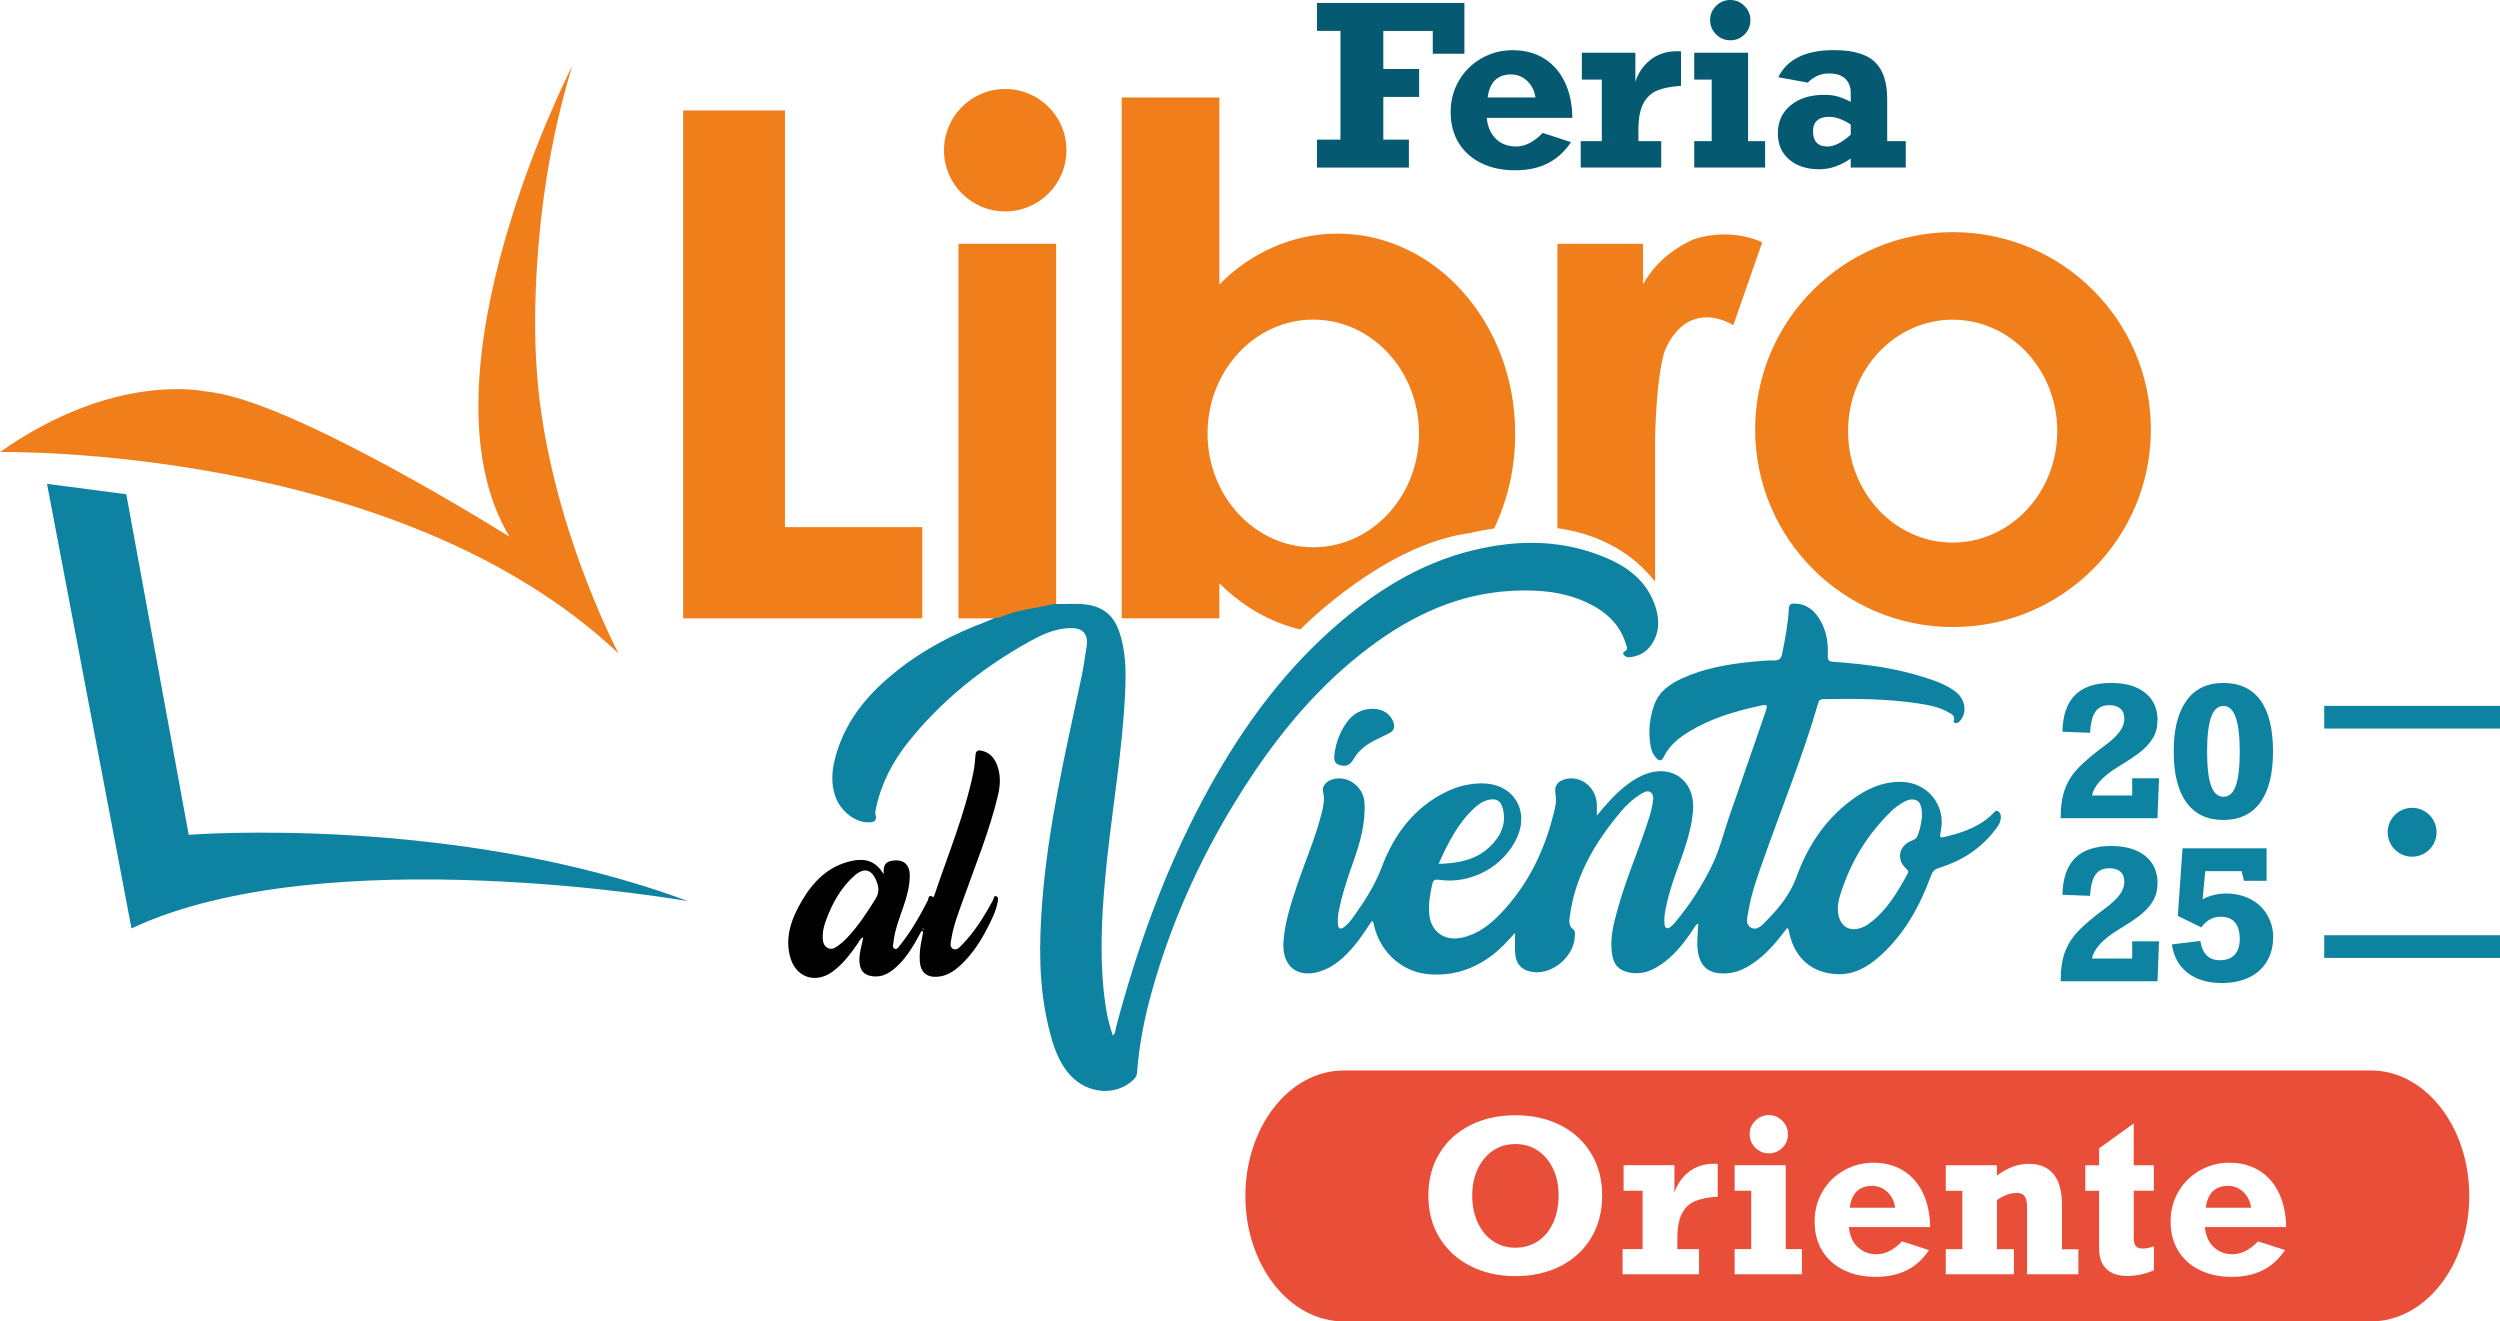 <?xml version="1.0" encoding="UTF-8"?>
<svg id="Capa_1" data-name="Capa 1" xmlns="http://www.w3.org/2000/svg" viewBox="0 0 441.87 233.57">
  <defs>
    <style>
      .cls-1 {
        fill: #010101;
      }

      .cls-2 {
        fill: #f07e1a;
      }

      .cls-3 {
        fill: #e94f38;
      }

      .cls-4 {
        fill: #055a72;
      }

      .cls-5 {
        fill: #0d83a1;
      }
    </style>
  </defs>
  <g>
    <g>
      <g>
        <path class="cls-4" d="M253.24,9.5v-4.03h-8.74v6.72h6.33v4.94h-6.33v7.55h4.52v4.94h-16.25v-4.94h4.15V5.46h-4.15V.52h26.06v8.98h-5.58Z"/>
        <path class="cls-4" d="M277.91,20.83h-15.13c.15,1.56.69,2.79,1.61,3.7.92.91,2.11,1.36,3.56,1.36,1.61,0,3.18-.8,4.71-2.39l5.02,1.62c-1.11,1.66-2.48,2.91-4.11,3.74-1.63.83-3.57,1.24-5.81,1.24s-4.22-.42-5.94-1.26c-1.72-.84-3.05-2.04-4-3.58-.95-1.54-1.42-3.36-1.42-5.44s.49-3.92,1.48-5.6c.98-1.67,2.32-2.98,4-3.93,1.68-.95,3.5-1.42,5.47-1.42,2.14,0,4,.49,5.58,1.48,1.58.98,2.8,2.38,3.66,4.19.86,1.81,1.3,3.91,1.32,6.3ZM267.05,13.16c-1.16,0-2.09.33-2.79,1-.7.67-1.14,1.69-1.32,3.07h8.45c-.18-1.21-.67-2.19-1.48-2.94-.8-.75-1.76-1.13-2.87-1.13Z"/>
        <path class="cls-4" d="M297.12,9.09v6.08c-1.78.12-3.19.4-4.24.84-1.05.44-1.86,1.21-2.43,2.29-.57,1.08-.86,2.63-.86,4.63v2.01h4.03v4.67h-14.23v-4.67h3.73v-10.87h-3.53v-4.75h9.46v5.15c.48-1.56,1.36-2.85,2.64-3.88,1.29-1.03,2.88-1.54,4.79-1.54.28,0,.5.01.64.04Z"/>
        <path class="cls-4" d="M311.98,24.94v4.67h-12.53v-4.67h3.09v-10.87h-3.09v-4.75h9.52v15.62h3.01ZM309.38,3.55c0,1.03-.35,1.88-1.05,2.56-.7.68-1.53,1.01-2.5,1.01s-1.82-.35-2.52-1.05c-.7-.7-1.05-1.54-1.05-2.52s.35-1.8,1.05-2.5c.7-.7,1.54-1.05,2.52-1.05s1.8.35,2.5,1.05c.7.7,1.05,1.53,1.05,2.5Z"/>
        <path class="cls-4" d="M333.56,17.43v7.51h3.28v4.67h-9.73v-1.58c-1.84,1.26-3.68,1.89-5.52,1.89-2.23,0-4.01-.57-5.35-1.72-1.34-1.15-2.01-2.69-2.01-4.63,0-2.06.75-3.71,2.25-4.95,1.5-1.24,3.49-1.86,5.97-1.86.86,0,1.63.09,2.31.28.68.19,1.46.51,2.35.96v-1.62c0-1.03-.32-1.85-.97-2.47-.64-.62-1.61-.93-2.9-.93-1.4,0-2.64.54-3.73,1.62l-5.21-.95c1.58-3.19,4.85-4.79,9.81-4.79,3.4,0,5.82.7,7.27,2.09,1.45,1.4,2.17,3.56,2.17,6.48ZM323.04,25.89c1.16,0,2.52-.69,4.07-2.08v-1.81c-1.39-.9-2.66-1.35-3.82-1.35-.93,0-1.63.22-2.12.66-.49.44-.73,1.06-.73,1.87,0,1.81.87,2.72,2.61,2.72Z"/>
      </g>
      <g>
        <path class="cls-5" d="M381.33,127.32c0,1.2-.27,2.23-.8,3.12-.54.88-1.26,1.69-2.16,2.41-.9.72-2.22,1.6-3.94,2.64-2.81,1.73-4.36,3.43-4.66,5.11h7.09v-3.04h4.75l-.28,7.06h-17.11c0-2.09.25-3.81.75-5.16.5-1.35,1.29-2.59,2.36-3.72,1.08-1.13,2.66-2.47,4.75-4.01,1.1-.81,1.94-1.59,2.52-2.35.58-.76.87-1.54.87-2.34s-.23-1.39-.69-1.79c-.46-.41-1.11-.61-1.96-.61-1.1,0-1.92.38-2.45,1.15-.54.76-.86,2.01-.96,3.73l-4.88-.19c.06-2.9.8-5.06,2.23-6.48,1.42-1.42,3.55-2.14,6.39-2.14,2.55,0,4.55.58,6.01,1.75,1.46,1.17,2.19,2.79,2.19,4.86Z"/>
        <path class="cls-5" d="M401.75,132.81c0,3.96-.75,6.97-2.26,9.03-1.51,2.06-3.68,3.09-6.52,3.09s-5.02-1.03-6.52-3.09c-1.5-2.06-2.25-5.07-2.25-9.03s.75-6.85,2.24-8.95c1.49-2.1,3.67-3.15,6.54-3.15s5.09,1.03,6.56,3.08c1.48,2.05,2.21,5.06,2.21,9.02ZM390.1,132.81c0,2.72.23,4.74.7,6.05.47,1.31,1.2,1.96,2.2,1.96s1.72-.65,2.18-1.96c.46-1.31.69-3.32.69-6.05,0-5.36-.96-8.04-2.87-8.04-1,0-1.73.67-2.2,2.01-.47,1.34-.7,3.35-.7,6.03Z"/>
        <path class="cls-5" d="M381.33,156.14c0,1.2-.27,2.23-.8,3.12-.54.88-1.26,1.69-2.16,2.41-.9.72-2.22,1.6-3.94,2.64-2.81,1.73-4.36,3.43-4.66,5.11h7.09v-3.04h4.75l-.28,7.06h-17.11c0-2.09.25-3.81.75-5.16.5-1.35,1.29-2.59,2.36-3.72,1.08-1.13,2.66-2.47,4.75-4.01,1.1-.81,1.94-1.59,2.52-2.35.58-.76.87-1.54.87-2.34s-.23-1.39-.69-1.79c-.46-.41-1.11-.61-1.96-.61-1.1,0-1.92.38-2.45,1.15-.54.76-.86,2.01-.96,3.73l-4.88-.19c.06-2.9.8-5.06,2.23-6.48,1.42-1.42,3.55-2.14,6.39-2.14,2.55,0,4.55.58,6.01,1.75,1.46,1.17,2.19,2.79,2.19,4.86Z"/>
        <path class="cls-5" d="M396.62,155.68l-.42-1.71h-6.42l-.47,4.97c1.3-.68,2.67-1.01,4.11-1.01,1.66,0,3.12.34,4.39,1.01,1.26.67,2.24,1.6,2.93,2.79.69,1.19,1.04,2.49,1.04,3.89,0,1.62-.37,3.06-1.11,4.3-.74,1.25-1.8,2.2-3.17,2.85-1.37.65-2.97.98-4.8.98-2.47,0-4.49-.6-6.04-1.8-1.55-1.2-2.48-2.88-2.78-5.03l5.02-.61c.36,2.28,1.51,3.41,3.44,3.41,1.15,0,2.03-.32,2.63-.97.6-.64.9-1.56.9-2.76,0-2.64-1.14-3.96-3.41-3.96-1.34,0-2.47.63-3.38,1.89l-4.15-2.04.83-11.94h14.85v5.74h-3.99Z"/>
      </g>
      <polygon class="cls-2" points="120.75 19.52 120.75 109.29 163.01 109.29 163.01 93.17 138.74 93.17 138.74 19.52 120.75 19.52"/>
      <rect class="cls-2" x="169.41" y="43.09" width="17.26" height="66.2"/>
      <circle class="cls-2" cx="177.67" cy="26.55" r="10.82"/>
      <path class="cls-2" d="M345.19,41.03c-19.31,0-34.97,15.63-34.97,34.9s15.66,34.9,34.97,34.9,34.97-15.63,34.97-34.9-15.66-34.9-34.97-34.9ZM345.13,95.9c-10.21,0-18.49-8.82-18.49-19.7s8.28-19.7,18.49-19.7,18.49,8.82,18.49,19.7-8.28,19.7-18.49,19.7Z"/>
      <path class="cls-2" d="M0,79.9s70.23-1.36,109.33,35.6c0,0-13.42-25.29-14.59-52.33,0,0-1.75-25.09,6.42-51.55,0,0-28.21,54.86-11.09,83.26,0,0-38.91-24.51-53.69-25.68,0,0-15.95-3.7-36.38,10.7Z"/>
      <path class="cls-5" d="M8.31,85.52l14.01,1.84,11.03,60.19s46.87-3.68,88.22,11.72c0,0-64.1-11.26-98.33,4.82l-14.93-78.57Z"/>
      <path class="cls-5" d="M282.21,144.19c1.6-1.92,3.04-3.61,4.78-5.03,1.05-.85,2.15-1.61,3.39-2.15,5.05-2.19,9.35.96,8.85,6.44-.36,3.91-1.81,7.5-3.11,11.13-.75,2.11-1.41,4.25-1.8,6.46-.14.77-.19,1.54-.12,2.31.07.72.46.93,1.07.47.29-.22.55-.49.78-.77,2.69-3.2,4.94-6.71,6.72-10.46,1.19-2.52,1.85-5.29,2.76-7.94,2.14-6.19,4.29-12.37,6.43-18.56.55-1.61.52-1.65-1.08-1.3-4.32.93-8.51,2.2-12.32,4.51-1.86,1.13-3.54,2.48-4.52,4.52-.49,1.02-1.06.46-1.47-.04-.74-.88-.87-2.01-.98-3.1-.2-2.05.08-4.06.76-6.01.85-2.44,2.75-3.76,4.95-4.77,3.86-1.78,7.99-2.48,12.17-2.92,1.38-.14,2.76-.27,4.15-.25.89,0,1.2-.36,1.36-1.15.54-2.63,1.04-5.27,1.19-7.96.04-.75.3-.96,1.02-.94,2.22.05,3.62,1.31,4.62,3.11,1.03,1.87,1.36,3.93,1.24,6.03-.05.96.28,1.12,1.14,1.17,5.66.37,11.26,1.14,16.67,2.96,1.74.58,3.46,1.24,4.91,2.42,1.5,1.22,1.88,3.26.92,4.7-.26.39-.59.79-1.05.73-.59-.07-.21-.57-.25-.89-.08-.58-.59-.76-.99-1-1.65-.97-3.51-1.3-5.35-1.58-5.54-.84-11.12-.86-16.71-.76-.5,0-.8.1-.97.66-2.74,9.47-6.48,18.59-9.75,27.87-1.03,2.91-2.08,5.83-2.58,8.89-.17,1.01-.66,2.32.41,2.94,1.16.67,2.05-.48,2.79-1.23,2.25-2.25,4.18-4.66,5.31-7.77,1.95-5.37,5.02-10.06,9.69-13.52,2.59-1.92,5.41-3.27,8.77-3.22,4.6.06,7.92,4.05,7.05,8.56-.27,1.4-.27,1.41,1.06,1.08,3.07-.77,6-1.82,8.27-4.18.19-.2.38-.46.73-.28.37.19.49.52.52.91.06,1.07-.57,1.85-1.17,2.61-2.52,3.21-5.83,5.29-9.69,6.49-.78.24-1.18.58-1.47,1.36-1.98,5.42-4.71,10.39-9.08,14.28-2.15,1.91-4.59,3.31-7.59,3.16-4.37-.22-7.33-2.78-8.35-7.08-.08-.35-.05-.74-.4-1.1-1.56,2.05-3.15,4.05-5.19,5.63-1.8,1.4-3.75,2.46-6.12,2.43-2.72-.03-4.11-1.31-4.5-3.99-.23-1.59.05-3.15.08-4.86-.61.37-.8.92-1.11,1.37-1.54,2.27-3.25,4.4-5.55,5.95-1.63,1.1-3.4,1.77-5.42,1.38-1.92-.36-2.83-1.29-3.14-3.22-.47-2.9.32-5.66,1.09-8.4,1.46-5.22,3.66-10.18,5.31-15.33.35-1.09.66-2.17.81-3.31.08-.59.13-1.2-.35-1.58-.57-.45-1.17-.07-1.7.23-1.76,1.02-3.11,2.5-4.37,4.06-4.12,5.11-7.3,10.68-8.23,17.31-.14.97-.37,1.94.63,2.66.31.22.22.68.22,1.04-.03,3.5-3.76,6.83-7.23,6.45-2.06-.22-3.18-1.32-3.32-3.38-.08-1.12-.01-2.24-.01-3.57-1.35,1.52-2.61,2.88-4.1,4-3.25,2.45-6.89,3.63-10.97,3.34-4.76-.33-8.64-3.7-9.84-8.51-.08-.31-.04-.66-.39-.95-1.05,1.56-2.04,3.15-3.26,4.56-1.59,1.84-3.32,3.5-5.68,4.31-4.21,1.45-7.04-.83-6.7-5.27.26-3.37,1.29-6.53,2.34-9.7,1.44-4.32,3.3-8.5,4.41-12.94.31-1.22.57-2.43.25-3.73-.25-1.01.54-1.92,1.77-2.26,2.64-.73,5.4,1.35,5.55,4.18.21,3.75-.84,7.25-2.08,10.71-1,2.8-1.92,5.62-2.49,8.54-.15.77-.19,1.54-.11,2.31.06.7.43.83.99.45.79-.54,1.34-1.31,1.88-2.07,1.92-2.68,3.66-5.42,4.85-8.56,2.17-5.76,5.68-10.52,11.39-13.32,2.04-1,4.19-1.53,6.48-1.5,5.32.07,8.25,4.64,6.08,9.51-2.31,5.16-8.13,8.38-13.83,7.53-.86-.13-1.04.14-1.2.84-.38,1.72-.67,3.44-.52,5.2.26,3.1,2.67,4.85,5.74,4.2,2.75-.59,4.88-2.21,6.77-4.16,5.12-5.31,8.13-11.73,9.73-18.85.18-.78.21-1.61.07-2.43-.24-1.38.35-2.23,1.73-2.59,2.71-.7,5.39,1.36,5.58,4.32.04.61,0,1.22,0,2.14ZM339.7,144.27c.03-1.5-.29-2.51-.89-2.78-.96-.44-1.84-.04-2.65.45-.59.36-1.17.76-1.66,1.23-4.34,4.12-7.36,9.07-9.17,14.76-.4,1.26-.69,2.59-.35,3.96.44,1.82,1.88,2.73,3.67,2.2.54-.16,1.08-.4,1.54-.73,3.22-2.29,5.15-5.59,6.99-8.96.19-.34.09-.54-.22-.81-1.88-1.67-1.37-4.18,1.04-5.05.53-.19.81-.48.98-.96.42-1.15.67-2.34.73-3.31ZM254.26,152.69c3.43-.09,6.5-.66,8.94-2.92,2.02-1.87,3.16-4.15,2.38-7-.36-1.31-1.21-1.7-2.52-1.39-.99.24-1.78.79-2.5,1.46-2.9,2.69-4.62,6.13-6.29,9.85Z"/>
      <path class="cls-5" d="M186.25,106.75c1.94.08,3.88-.16,5.83.11,2.79.39,4.65,1.84,5.61,4.44,1.35,3.64,1.35,7.43,1.17,11.22-.46,9.9-2.16,19.67-3.2,29.51-.83,7.83-1.38,15.67-.54,23.54.27,2.5.71,4.98,1.57,7.45.5-.41.45-.98.57-1.45,3.69-13.97,8.55-27.5,15.36-40.28,6.02-11.3,13.31-21.66,22.95-30.2,7.22-6.39,15.2-11.49,24.7-13.81,8.24-2.02,16.39-1.95,24.27,1.61,3.82,1.72,6.82,4.36,8.1,8.49.73,2.37.65,4.76-.97,6.86-.9,1.17-2.13,1.74-3.56,1.92-.42.06-.84-.07-1.1-.41-.35-.47.13-.55.4-.79.37-.33.06-.76-.04-1.13-1.07-3.59-3.63-5.81-6.88-7.33-4.17-1.96-8.63-2.3-13.14-2.08-9.5.47-17.71,4.3-25.19,9.9-8.92,6.68-15.95,15.1-21.96,24.4-7.34,11.35-12.98,23.49-16.62,36.53-1.3,4.68-2.25,9.42-2.6,14.26-.04.53-.21.91-.58,1.27-3.03,2.99-8.15,2.65-11.24-.75-2.22-2.45-3.11-5.51-3.85-8.6-1.75-7.3-1.67-14.7-1.09-22.12,1.03-13.28,4.07-26.2,6.83-39.17.41-1.95.73-3.92,1.01-5.89.32-2.23-.67-3.3-2.96-3.24-2.69.07-5.06,1.21-7.33,2.48-8.16,4.55-15.35,10.31-21.2,17.62-2.77,3.45-4.81,7.35-5.74,11.75-.07.35-.18.75-.09,1.08.36,1.32-.44,1.43-1.39,1.41-2.38-.06-4.87-2.11-5.73-4.66-1-3-.39-5.89.61-8.72,1.98-5.61,5.79-9.85,10.36-13.47,4.77-3.78,10.1-6.54,15.79-8.65.49-.18.96-.43,1.44-.64.36-.05.76-.01,1.08-.16,2.98-1.31,6.22-1.52,9.33-2.29Z"/>
      <path class="cls-1" d="M162.86,164.58c-1.22,2.25-2.44,4.49-4.35,6.25-1.17,1.08-2.45,1.91-4.14,1.74-1.63-.16-2.38-.97-2.47-2.61-.08-1.44.41-2.8.68-4.31-.56.26-.7.7-.93,1.04-1.25,1.82-2.57,3.58-4.34,4.93-3.22,2.45-6.87,1.11-7.75-2.84-.79-3.55.47-6.67,2.21-9.63,2.05-3.48,4.79-6.18,8.93-7.02,2.23-.45,4.11.05,5.47,2.38,0-1.2.05-2.08,1.31-2.34,2.03-.42,3.32.48,3.32,2.55,0,1.89-.5,3.7-1.11,5.48-.71,2.08-1.53,4.12-1.77,6.32-.05.41-.27,1.01.26,1.19.4.14.69-.38.93-.68,1.94-2.43,3.47-5.11,4.88-7.87.16-.31.04-1.15.89-.64.21.13.26-.24.31-.4,2.4-7.16,5.32-14.15,6.85-21.59.2-.99.31-2.01.37-3.03.05-.8.43-.96,1.11-.81,1.46.33,2.28,1.32,2.76,2.67.63,1.75.52,3.52.09,5.3-1.5,6.26-3.95,12.2-6.1,18.25-.83,2.33-1.75,4.64-2.14,7.11-.09.6-.31,1.35.29,1.68.69.37,1.2-.29,1.64-.74,2.24-2.29,3.9-5,5.42-7.79.16-.29.14-.9.59-.77.45.13.33.67.26,1.07-.29,1.58-1.02,2.99-1.73,4.41-1.26,2.48-2.76,4.8-4.82,6.71-1.15,1.07-2.43,1.92-4.06,2.05-1.92.15-3.01-.79-3.15-2.72-.09-1.35.08-2.68.37-4,.09-.42.15-.85.23-1.27-.1-.02-.2-.04-.3-.06ZM145.41,165.24c0,.99.03,1.89.93,2.33.83.4,1.48-.2,2.09-.65.49-.36.93-.79,1.35-1.23,1.93-2.05,3.46-4.4,4.95-6.78.66-1.05.64-1.98.23-3.06-.85-2.22-2.2-2.62-3.97-1.05-2.33,2.07-3.81,4.72-4.9,7.6-.36.95-.65,1.92-.67,2.84ZM163.01,164.28c.04.06.09.11.13.17.04-.06.11-.11.13-.18.02-.11,0-.23-.15-.19-.05.01-.07.13-.11.2Z"/>
      <path class="cls-5" d="M242.63,125.28c1.75,0,3.12.9,3.64,2.33.33.92.12,1.58-.77,2.01-.7.33-1.38.68-2.08,1.01-1.76.83-3.29,1.93-4.26,3.67-.57,1.02-1.49,1.25-2.5.89-.98-.35-.88-1.23-.77-2.06.28-2.01.97-3.85,2.17-5.49,1.13-1.54,2.64-2.36,4.57-2.36Z"/>
      <path class="cls-1" d="M163.01,164.28c.04-.07.06-.19.11-.2.15-.04.18.09.15.19-.01.07-.08.12-.13.18-.04-.06-.09-.11-.13-.17Z"/>
      <g>
        <path class="cls-2" d="M264.08,93.4c2.38-4.98,3.73-10.68,3.73-16.73,0-19.54-14.06-35.38-31.4-35.38-8.02,0-15.34,3.4-20.89,8.98V17.23h-17.26v92.06h17.26v-6.21c3.98,4,8.87,6.87,14.28,8.18,3.88-3.8,16.66-15.34,30.17-17.07,0,0,1.58-.44,4.11-.79ZM232.12,96.73c-10.32,0-18.69-9.01-18.69-20.12s8.37-20.12,18.69-20.12,18.69,9.01,18.69,20.12-8.37,20.12-18.69,20.12Z"/>
        <path class="cls-2" d="M299.29,42.33c-4.78,2.14-7.44,5.33-8.89,7.92v-7.16h-15.13v50.26c5.93.84,12.44,3.34,17.26,9.44v-25.38c.33-12.52,1.81-15.65,1.81-15.65,4.28-9.39,12.02-4.28,12.02-4.28l5.11-14.66c-6.26-2.8-12.19-.49-12.19-.49Z"/>
      </g>
    </g>
    <g>
      <path class="cls-3" d="M330.85,209.6c-1.1,0-1.98.32-2.65.95-.67.64-1.08,1.61-1.26,2.91h8.03c-.17-1.15-.64-2.08-1.4-2.8-.76-.71-1.67-1.07-2.72-1.07Z"/>
      <path class="cls-3" d="M271.9,203.43c-1.15-.81-2.51-1.22-4.06-1.22s-2.9.41-4.05,1.22c-1.15.81-2.03,1.91-2.65,3.28-.62,1.38-.93,2.9-.93,4.58,0,1.76.31,3.34.95,4.74.63,1.4,1.52,2.5,2.67,3.3,1.15.8,2.48,1.2,3.98,1.2s2.91-.4,4.08-1.2c1.17-.8,2.06-1.9,2.67-3.3.61-1.4.92-2.98.92-4.74s-.3-3.2-.92-4.58c-.61-1.37-1.49-2.47-2.65-3.28Z"/>
      <path class="cls-3" d="M393.77,209.6c-1.1,0-1.98.32-2.65.95-.67.64-1.08,1.61-1.26,2.91h8.03c-.17-1.15-.64-2.08-1.4-2.8-.76-.71-1.67-1.07-2.72-1.07Z"/>
      <path class="cls-3" d="M419.04,189.2h-181.52c-9.61,0-17.4,9.93-17.4,22.18s7.79,22.18,17.4,22.18h181.52c9.61,0,17.4-9.93,17.4-22.18s-7.79-22.18-17.4-22.18ZM310.25,198.09c.67-.67,1.46-1,2.39-1s1.71.33,2.37,1c.67.67,1,1.46,1,2.37,0,.98-.33,1.79-1,2.43s-1.46.96-2.37.96-1.73-.33-2.39-1c-.67-.67-1-1.46-1-2.39s.33-1.71,1-2.37ZM281.25,218.76c-1.28,2.15-3.08,3.82-5.41,5.01-2.33,1.19-4.99,1.78-8,1.78s-5.59-.59-7.93-1.78c-2.34-1.19-4.17-2.85-5.48-5.01-1.32-2.15-1.97-4.63-1.97-7.44s.64-5.27,1.93-7.41c1.28-2.14,3.09-3.8,5.42-5,2.33-1.19,5.01-1.79,8.04-1.79s5.71.6,8.02,1.79c2.32,1.19,4.11,2.86,5.39,5.01,1.28,2.15,1.92,4.62,1.92,7.39s-.64,5.29-1.92,7.44ZM303.62,211.5c-1.69.11-3.03.38-4.02.8-1,.42-1.77,1.15-2.31,2.17-.54,1.03-.82,2.49-.82,4.4v1.91h3.83v4.44h-13.51v-4.44h3.54v-10.32h-3.36v-4.51h8.98v4.9c.45-1.48,1.29-2.71,2.51-3.69,1.22-.98,2.74-1.47,4.55-1.47.27,0,.47.01.6.04v5.78ZM318.49,225.22h-11.9v-4.44h2.93v-10.32h-2.93v-4.51h9.04v14.83h2.86v4.44ZM328.33,220.39c.88.86,2,1.29,3.38,1.29,1.53,0,3.02-.76,4.47-2.27l4.77,1.54c-1.05,1.58-2.35,2.76-3.91,3.55-1.55.79-3.39,1.18-5.52,1.18s-4.01-.4-5.64-1.2c-1.63-.8-2.9-1.93-3.8-3.4-.9-1.47-1.35-3.19-1.35-5.17s.47-3.73,1.4-5.32c.93-1.59,2.2-2.83,3.79-3.73,1.6-.9,3.33-1.35,5.2-1.35,2.03,0,3.79.47,5.3,1.4,1.5.94,2.66,2.26,3.47,3.98.81,1.72,1.23,3.71,1.26,5.99h-14.37c.15,1.48.66,2.65,1.53,3.51ZM367.34,225.22h-9.06v-11.79c0-.9-.14-1.56-.41-1.97-.27-.41-.74-.61-1.38-.61-1.17,0-2.35.42-3.54,1.27v8.67h3.01v4.44h-12.05v-4.44h2.93v-10.32h-2.93v-4.51h9.04v1.82c1.83-1.38,3.71-2.07,5.65-2.07s3.37.61,4.36,1.82c.99,1.22,1.49,3.02,1.49,5.42v7.85h2.9v4.44ZM380.7,210.46h-3.56v8.42c0,.6.12,1.05.35,1.35.23.3.67.45,1.3.45.53,0,1.16-.13,1.91-.4v4.27c-1.65.65-3.2.97-4.66.97-1.67,0-2.93-.42-3.77-1.27-.84-.85-1.26-2.05-1.26-3.6v-10.18h-2.44v-4.51h2.44v-2.99l6.12-4.4v7.39h3.56v4.51ZM391.25,220.39c.88.86,2,1.29,3.38,1.29,1.53,0,3.02-.76,4.47-2.27l4.77,1.54c-1.05,1.58-2.35,2.76-3.91,3.55-1.55.79-3.39,1.18-5.52,1.18s-4.01-.4-5.64-1.2c-1.63-.8-2.9-1.93-3.8-3.4-.9-1.47-1.35-3.19-1.35-5.17s.47-3.73,1.4-5.32c.93-1.59,2.2-2.83,3.79-3.73,1.6-.9,3.33-1.35,5.2-1.35,2.03,0,3.79.47,5.3,1.4,1.5.94,2.66,2.26,3.47,3.98.81,1.72,1.23,3.71,1.26,5.99h-14.37c.15,1.48.66,2.65,1.53,3.51Z"/>
    </g>
  </g>
  <rect class="cls-5" x="410.8" y="124.76" width="31.07" height="4.01"/>
  <rect class="cls-5" x="410.8" y="165.3" width="31.07" height="4.01"/>
  <circle class="cls-5" cx="426.34" cy="147.1" r="4.32"/>
</svg>